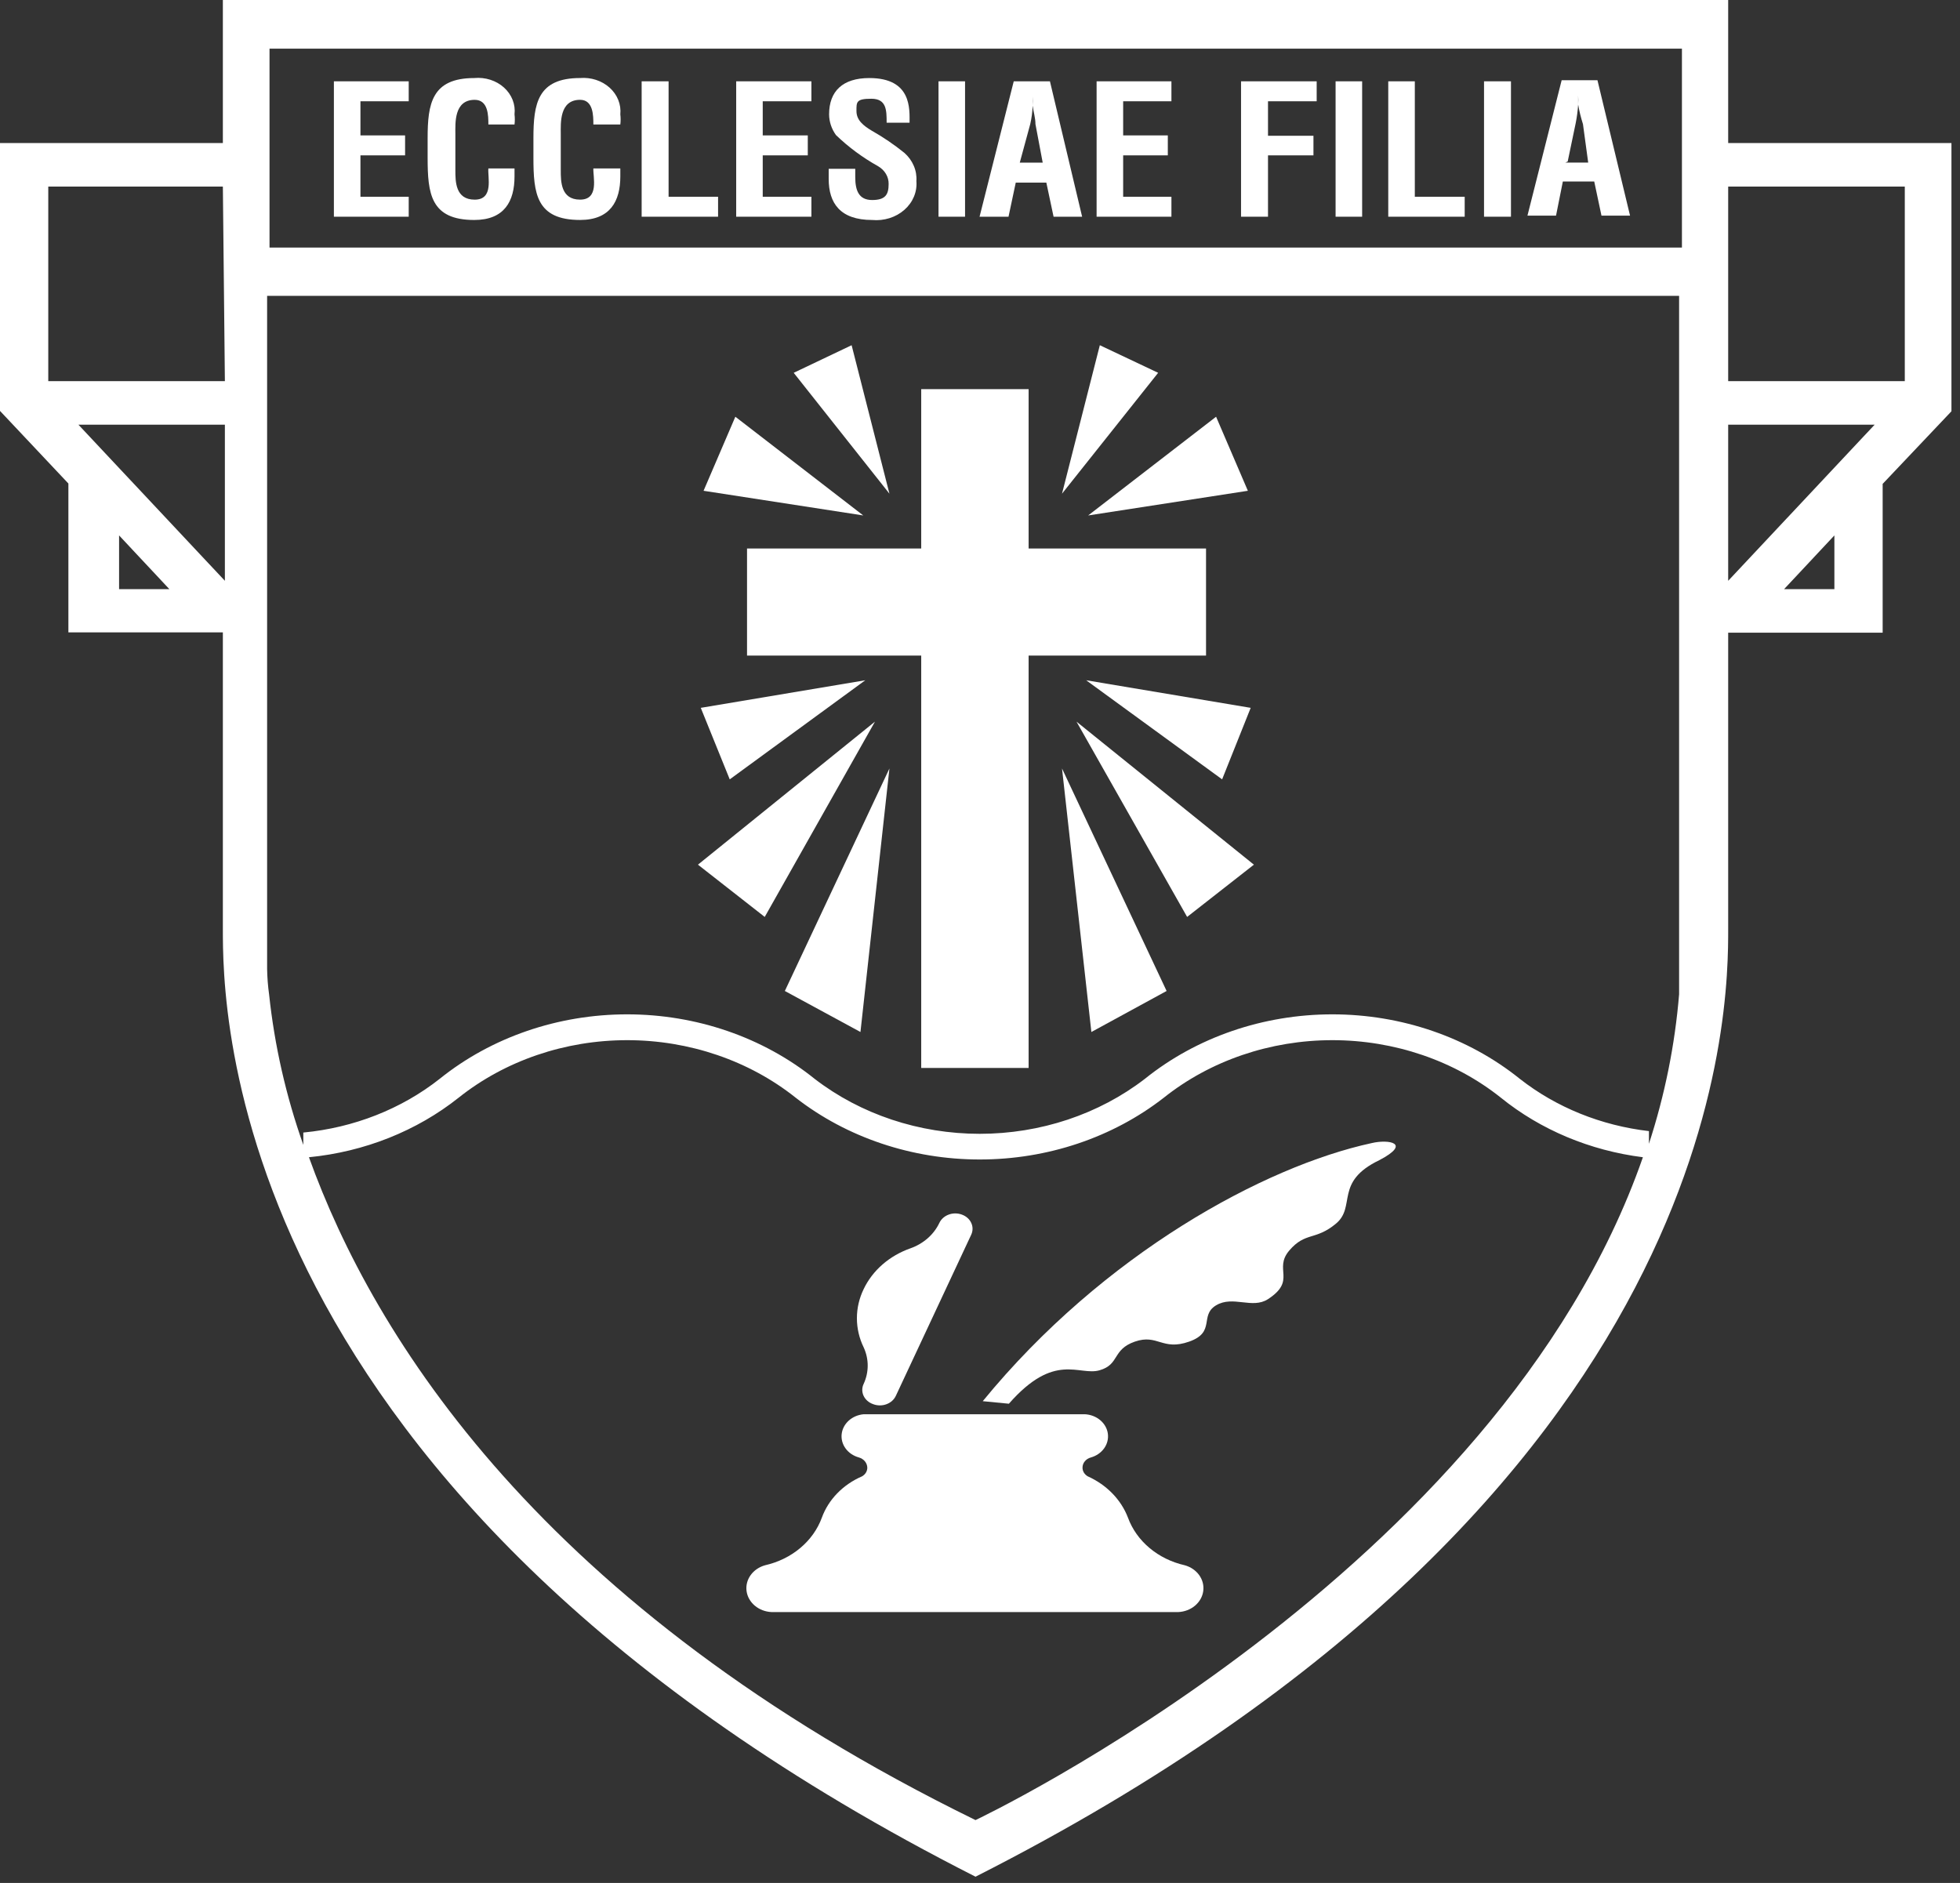 <svg width="102" height="98" viewBox="0 0 102 98" fill="none" xmlns="http://www.w3.org/2000/svg">
<rect x="0" y="0" width="102" height="98" fill="#333333" stroke="none"/>
<path d="M17.376 11.279V4.232H21.27V5.271H18.758V7.047H21.081V8.086H18.758V10.24H21.27V11.279H17.376Z" fill="white"/>
<path d="M26.776 8.766C26.776 8.899 26.776 9.05 26.776 9.182C26.776 10.467 26.253 11.449 24.682 11.449C22.401 11.449 22.254 10.07 22.254 8.2V7.198C22.254 5.403 22.463 4.062 24.682 4.062C24.965 4.035 25.25 4.066 25.517 4.151C25.785 4.237 26.028 4.375 26.228 4.556C26.429 4.737 26.582 4.957 26.677 5.198C26.772 5.439 26.805 5.697 26.776 5.951C26.797 6.127 26.797 6.305 26.776 6.48H25.415C25.415 6.027 25.415 5.196 24.703 5.196C23.615 5.196 23.698 6.424 23.698 6.972V8.861C23.698 9.446 23.698 10.391 24.703 10.391C25.708 10.391 25.373 9.22 25.415 8.766H26.818" fill="white"/>
<path d="M32.282 8.766C32.282 8.898 32.282 9.049 32.282 9.181C32.282 10.466 31.758 11.448 30.188 11.448C27.906 11.448 27.76 10.069 27.76 8.199V7.198C27.76 5.403 27.969 4.061 30.188 4.061C30.47 4.038 30.753 4.071 31.019 4.158C31.285 4.245 31.526 4.383 31.726 4.563C31.925 4.744 32.079 4.961 32.175 5.201C32.271 5.441 32.307 5.697 32.282 5.951C32.303 6.127 32.303 6.304 32.282 6.48H30.879C30.879 6.026 30.879 5.195 30.188 5.195C29.1 5.195 29.183 6.423 29.183 6.971V8.86C29.183 9.446 29.183 10.39 30.188 10.39C31.193 10.39 30.858 9.219 30.879 8.766H32.282Z" fill="white"/>
<path d="M33.392 11.279V4.232H34.794V10.24H37.369V11.279H33.392Z" fill="white"/>
<path d="M38.312 11.279V4.232H42.226V5.271H39.693V7.047H42.038V8.086H39.693V10.24H42.226V11.279H38.312Z" fill="white"/>
<path d="M46.141 6.386C46.141 5.743 46.141 5.139 45.345 5.139C44.55 5.139 44.571 5.309 44.571 5.781C44.571 6.254 44.926 6.537 45.366 6.801C45.967 7.141 46.534 7.527 47.062 7.954C47.278 8.144 47.446 8.374 47.554 8.629C47.663 8.883 47.709 9.155 47.69 9.427C47.713 9.703 47.669 9.98 47.56 10.239C47.452 10.497 47.282 10.731 47.062 10.924C46.842 11.117 46.578 11.264 46.289 11.354C46 11.445 45.692 11.477 45.387 11.449C43.712 11.449 43.126 10.561 43.126 9.314V8.785H44.508V9.22C44.508 9.919 44.696 10.41 45.387 10.41C46.078 10.41 46.245 10.127 46.245 9.579C46.249 9.395 46.202 9.214 46.106 9.052C46.011 8.89 45.871 8.753 45.701 8.653C44.892 8.202 44.153 7.655 43.503 7.028C43.273 6.707 43.149 6.334 43.147 5.951C43.147 4.742 43.859 4.062 45.24 4.062C47.459 4.062 47.334 5.687 47.334 6.386H45.973" fill="white"/>
<path d="M50.222 4.232H48.841V11.279H50.222V4.232Z" fill="white"/>
<path d="M53.07 8.464H54.263L53.886 6.461C53.886 6.14 53.782 5.819 53.74 5.498C53.751 5.34 53.751 5.183 53.74 5.025V5.498C53.729 5.822 53.687 6.144 53.614 6.461L53.07 8.464ZM50.977 11.279L52.756 4.232H54.64L56.315 11.279H54.829L54.452 9.503H52.861L52.484 11.279H50.977Z" fill="white"/>
<path d="M57.068 11.279V4.232H60.962V5.271H58.45V7.047H60.774V8.086H58.45V10.24H60.962V11.279H57.068Z" fill="white"/>
<path d="M64.585 11.279V4.232H68.521V5.271H65.988V7.066H68.353V8.086H65.988V11.279H64.585Z" fill="white"/>
<path d="M70.887 4.232H69.505V11.279H70.887V4.232Z" fill="white"/>
<path d="M72.246 11.279V4.232H73.628V10.24H76.224V11.279H72.246Z" fill="white"/>
<path d="M78.632 4.232H77.23V11.279H78.632V4.232Z" fill="white"/>
<path d="M81.458 8.463H82.651L82.379 6.461C82.272 6.126 82.188 5.785 82.128 5.441C82.139 5.283 82.139 5.126 82.128 4.968V5.441C82.107 5.764 82.065 6.085 82.002 6.404L81.584 8.407M79.49 11.222L81.27 4.175H83.133L84.829 11.222H83.342L82.965 9.446H81.332L80.977 11.222H79.49Z" fill="white"/>
<path d="M89.936 7.444V0H11.598V7.444H0V21.386L3.559 25.165V32.911H11.598V48.327C11.598 52.275 11.472 77.742 50.767 97.674C90.062 77.742 89.936 52.332 89.936 48.327V32.929H97.975V25.184L101.555 21.405V7.444H89.936ZM6.197 30.662V27.866L8.814 30.662H6.197ZM11.703 30.228L4.082 22.104H11.703V30.228ZM11.703 19.837H2.512V9.711H11.598L11.703 19.837ZM50.767 94.727C28.137 83.656 19.428 69.543 16.078 60.229C18.966 59.946 21.686 58.863 23.866 57.131C26.288 55.201 29.407 54.136 32.638 54.136C35.868 54.136 38.988 55.201 41.409 57.131C44.071 59.205 47.47 60.346 50.987 60.346C54.504 60.346 57.903 59.205 60.565 57.131C62.986 55.201 66.106 54.136 69.337 54.136C72.567 54.136 75.687 55.201 78.108 57.131C80.175 58.804 82.748 59.882 85.498 60.229C77.962 81.88 50.767 94.727 50.767 94.727ZM87.382 50.424C87.382 50.877 87.382 51.312 87.382 51.746C87.165 54.384 86.638 56.993 85.812 59.53V58.869C83.324 58.581 80.986 57.634 79.092 56.148C76.407 53.987 72.935 52.792 69.337 52.792C65.738 52.792 62.266 53.987 59.581 56.148C57.185 57.995 54.138 59.01 50.987 59.01C47.836 59.01 44.789 57.995 42.393 56.148C39.708 53.987 36.236 52.792 32.638 52.792C29.039 52.792 25.567 53.987 22.882 56.148C20.892 57.718 18.413 58.694 15.785 58.944V59.587C14.884 57.044 14.288 54.422 14.005 51.765C13.943 51.32 13.908 50.872 13.901 50.424V15.397H87.382V50.424ZM87.529 12.885H14.026V2.532H87.529V12.885ZM95.463 30.662H92.846L95.463 27.866V30.662ZM89.936 30.228V22.104H97.557L89.936 30.228ZM99.127 19.837H89.936V9.711H99.127V19.837Z" fill="white"/>
<path d="M62.763 28.547H53.53V20.253H47.941V28.547H38.876V34.12H47.941V55.582H53.53V34.12H62.763V28.547Z" fill="white"/>
<path d="M46.287 25.694L44.319 17.967L41.305 19.403L46.287 25.694Z" fill="white"/>
<path d="M38.268 21.689L36.614 25.543L44.925 26.827L38.268 21.689Z" fill="white"/>
<path d="M45.031 35.404L36.469 36.84L37.976 40.562L45.031 35.404Z" fill="white"/>
<path d="M45.534 37.558L36.322 45.002L39.797 47.722L45.534 37.558Z" fill="white"/>
<path d="M46.287 39.995L40.844 51.576L44.779 53.711L46.287 39.995Z" fill="white"/>
<path d="M55.268 25.694L57.236 17.967L60.271 19.403L55.268 25.694Z" fill="white"/>
<path d="M63.286 21.689L64.94 25.543L56.629 26.827L63.286 21.689Z" fill="white"/>
<path d="M56.524 35.404L65.087 36.84L63.6 40.562L56.524 35.404Z" fill="white"/>
<path d="M56.022 37.558L65.254 45.002L61.779 47.722L56.022 37.558Z" fill="white"/>
<path d="M55.268 39.995L60.711 51.576L56.796 53.711L55.268 39.995Z" fill="white"/>
<path d="M61.318 83.901C61.642 83.886 61.95 83.769 62.188 83.569C62.426 83.369 62.578 83.1 62.618 82.81C62.658 82.519 62.583 82.224 62.407 81.978C62.23 81.732 61.963 81.55 61.653 81.464C60.97 81.309 60.341 81.001 59.825 80.568C59.309 80.136 58.922 79.593 58.701 78.989C58.343 78.051 57.591 77.278 56.607 76.836C56.523 76.787 56.454 76.72 56.406 76.641C56.358 76.561 56.334 76.472 56.335 76.382C56.335 76.263 56.377 76.147 56.457 76.051C56.536 75.956 56.648 75.886 56.775 75.853C57.059 75.771 57.302 75.602 57.463 75.375C57.623 75.149 57.69 74.878 57.653 74.611C57.616 74.344 57.476 74.098 57.258 73.914C57.041 73.73 56.758 73.621 56.461 73.605H44.947C44.653 73.631 44.379 73.748 44.17 73.936C43.961 74.124 43.831 74.371 43.801 74.636C43.771 74.901 43.844 75.167 44.007 75.389C44.17 75.611 44.413 75.775 44.695 75.853C44.821 75.889 44.931 75.959 45.01 76.054C45.088 76.149 45.132 76.264 45.135 76.382C45.136 76.472 45.112 76.561 45.064 76.641C45.017 76.72 44.947 76.787 44.863 76.836C44.371 77.048 43.932 77.349 43.572 77.719C43.212 78.089 42.939 78.521 42.769 78.989C42.548 79.593 42.161 80.136 41.645 80.568C41.129 81.001 40.501 81.309 39.818 81.464C39.507 81.55 39.24 81.732 39.064 81.978C38.887 82.224 38.812 82.519 38.852 82.81C38.892 83.1 39.044 83.369 39.282 83.569C39.52 83.769 39.828 83.886 40.153 83.901H61.318Z" fill="white"/>
<path d="M51.143 72.925C57.423 65.254 65.797 60.701 71.387 59.492C72.266 59.284 73.48 59.492 71.784 60.38C69.419 61.514 70.591 62.798 69.523 63.686C68.456 64.574 67.932 64.102 67.095 65.084C66.258 66.067 67.493 66.633 65.985 67.616C65.169 68.145 64.164 67.408 63.285 67.937C62.406 68.466 63.285 69.335 61.882 69.826C60.48 70.318 60.249 69.411 59.056 69.826C57.863 70.242 58.281 71.017 57.214 71.319C56.146 71.621 54.89 70.336 52.503 73.057L51.143 72.925Z" fill="white"/>
<path d="M48.884 63.649C48.742 63.948 48.536 64.22 48.277 64.447C48.018 64.674 47.712 64.852 47.376 64.971C46.837 65.161 46.344 65.446 45.927 65.809C45.51 66.173 45.177 66.607 44.948 67.087C44.714 67.567 44.594 68.084 44.594 68.608C44.594 69.132 44.714 69.65 44.948 70.129C45.225 70.734 45.225 71.413 44.948 72.018C44.9 72.116 44.875 72.221 44.873 72.328C44.872 72.435 44.894 72.541 44.939 72.639C44.984 72.738 45.051 72.828 45.135 72.903C45.219 72.978 45.319 73.037 45.429 73.076C45.539 73.119 45.657 73.143 45.777 73.144C45.897 73.146 46.016 73.126 46.127 73.085C46.238 73.045 46.34 72.985 46.425 72.909C46.51 72.832 46.577 72.742 46.623 72.641L50.538 64.272C50.585 64.174 50.611 64.069 50.612 63.962C50.614 63.855 50.591 63.749 50.546 63.651C50.501 63.552 50.435 63.462 50.35 63.387C50.266 63.312 50.166 63.254 50.056 63.214C49.837 63.133 49.59 63.132 49.371 63.214C49.151 63.295 48.976 63.452 48.884 63.649Z" fill="white"/>
</svg>
